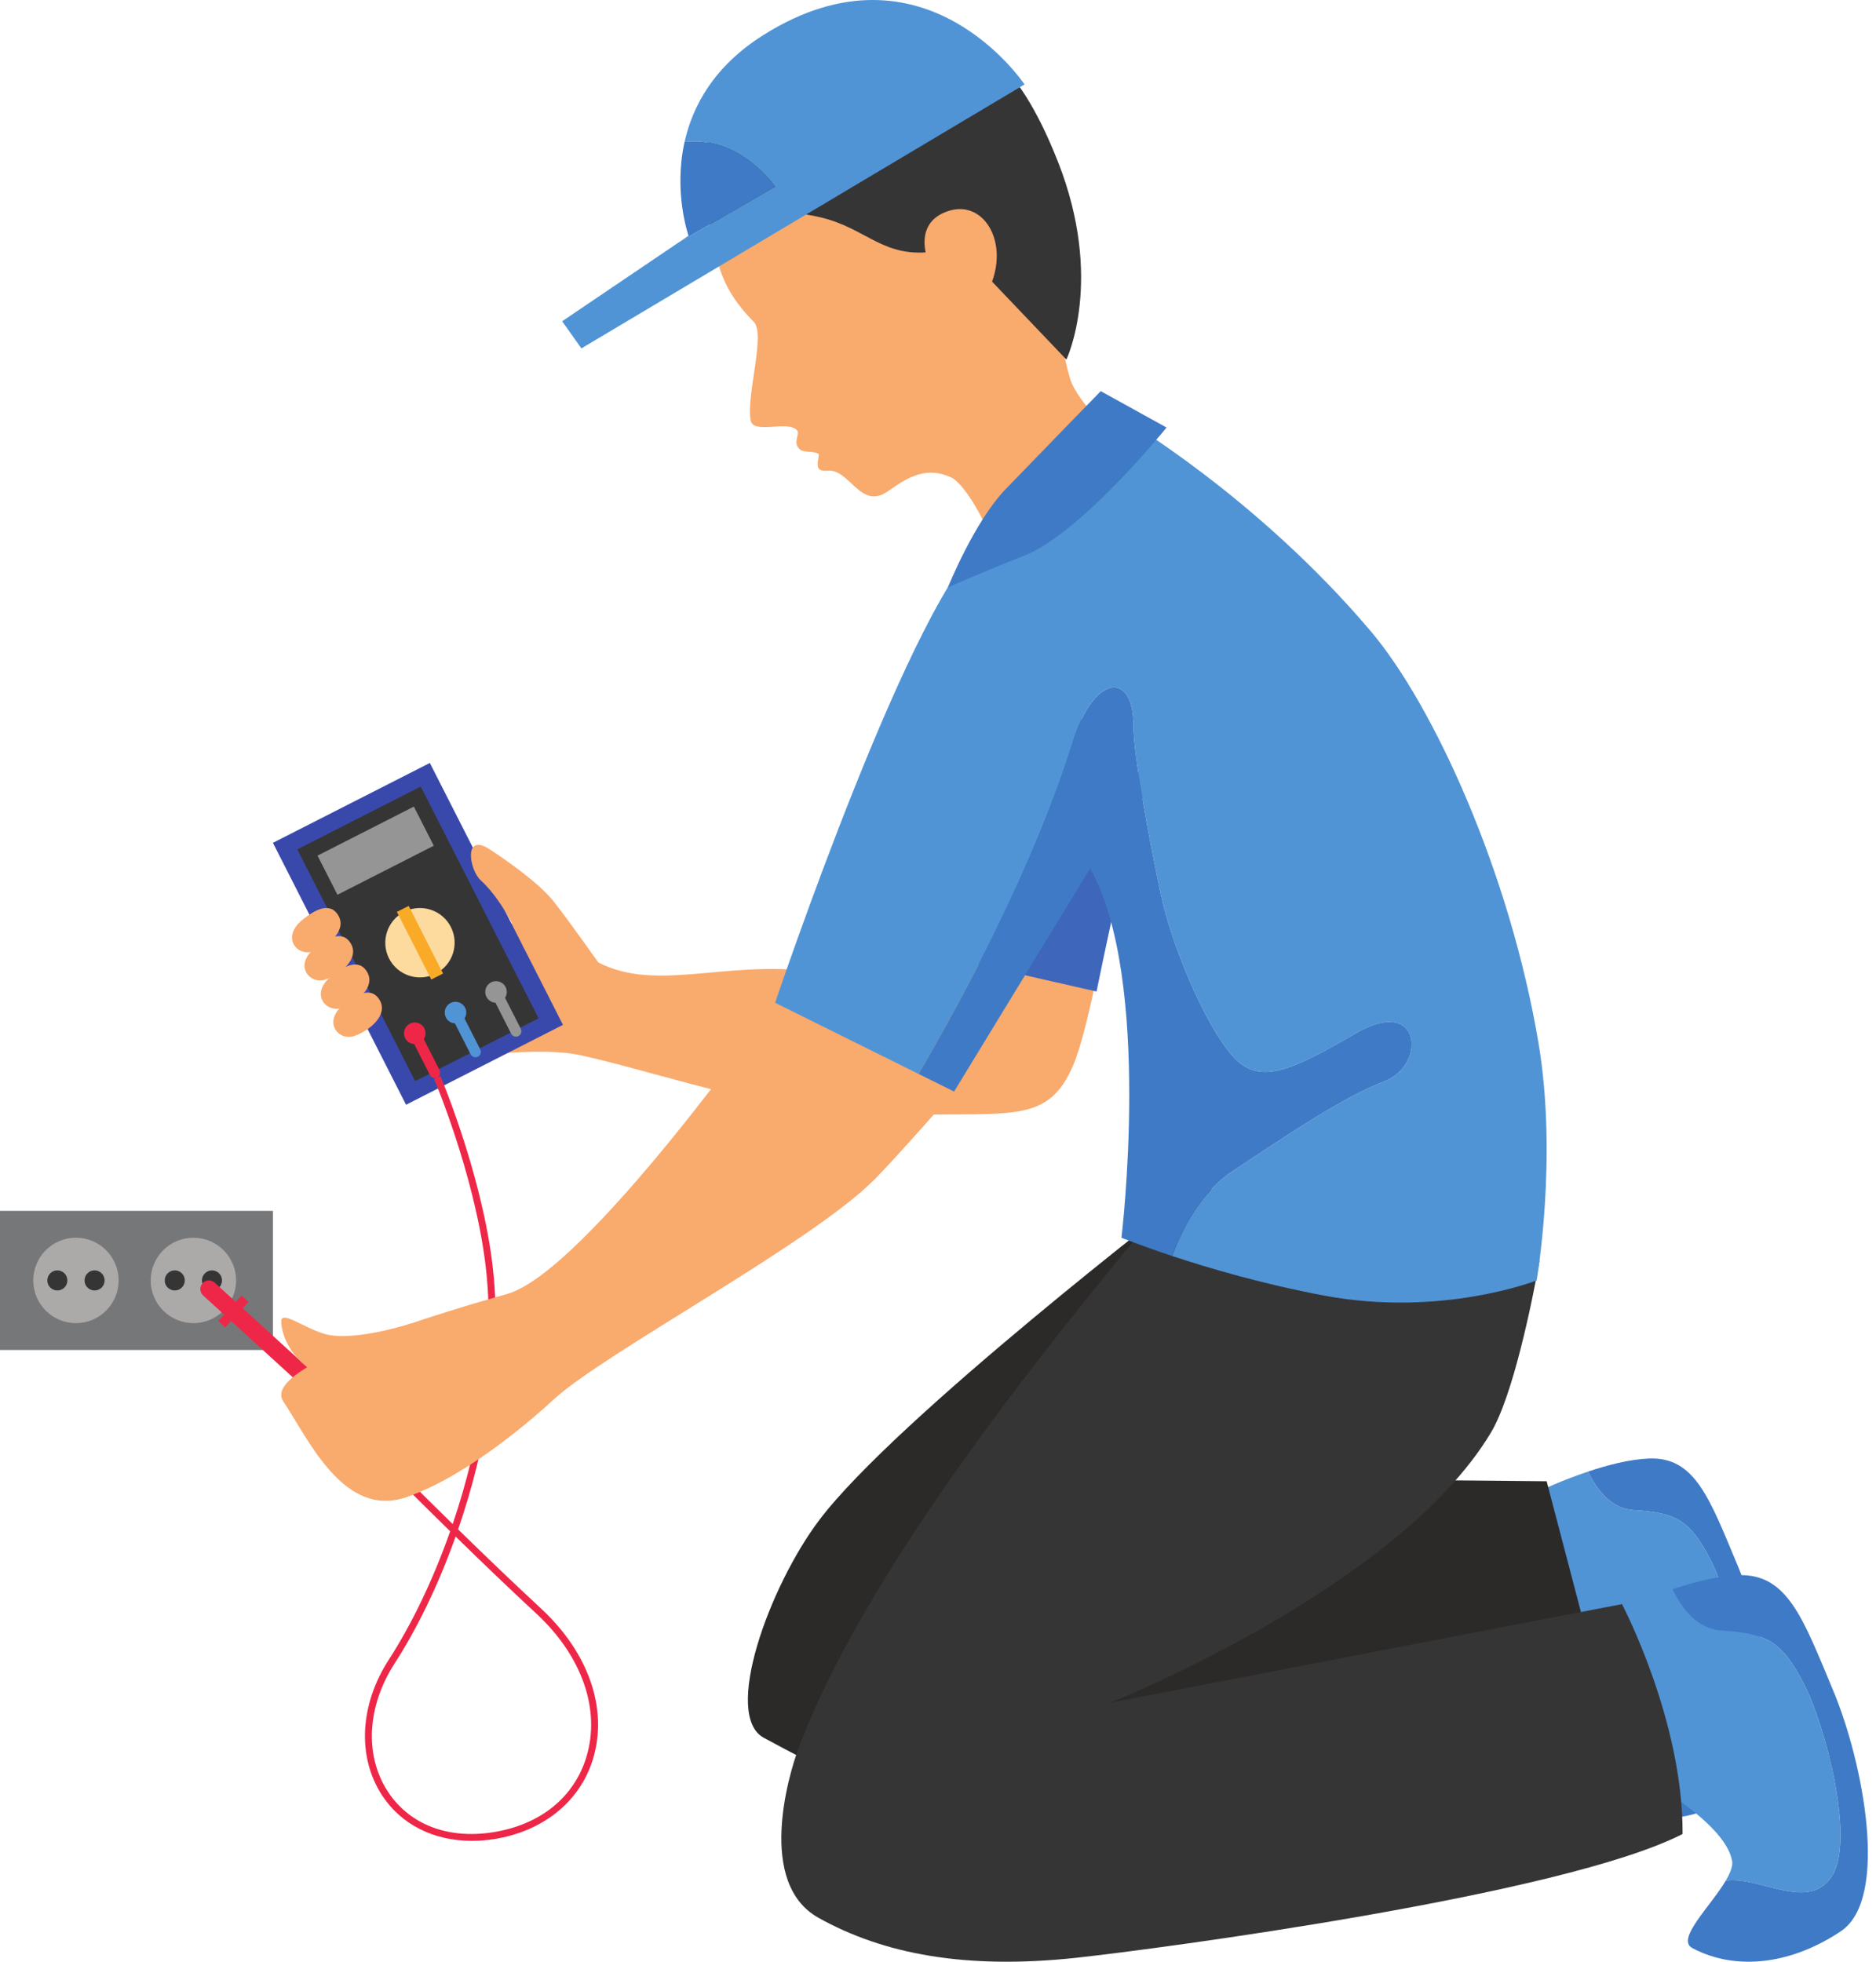 <?xml version="1.0" encoding="UTF-8"?> <svg xmlns="http://www.w3.org/2000/svg" width="88" height="92" viewBox="0 0 88 92" fill="none"> <path d="M-0 63.311H12.803V56.787H-0V63.311Z" fill="#767779"></path> <path d="M7.069 60.049C7.069 61.156 7.966 62.052 9.072 62.052C10.178 62.052 11.074 61.156 11.074 60.049C11.074 58.942 10.178 58.046 9.072 58.046C7.966 58.046 7.069 58.942 7.069 60.049Z" fill="#ABAAA9"></path> <path d="M1.56 60.049C1.56 61.156 2.456 62.052 3.562 62.052C4.668 62.052 5.564 61.156 5.564 60.049C5.564 58.942 4.668 58.046 3.562 58.046C2.456 58.046 1.56 58.942 1.56 60.049Z" fill="#ABAAA9"></path> <path d="M9.473 60.049C9.473 60.309 9.684 60.52 9.944 60.52C10.204 60.52 10.415 60.309 10.415 60.049C10.415 59.789 10.204 59.578 9.944 59.578C9.684 59.578 9.473 59.789 9.473 60.049Z" fill="#363536"></path> <path d="M7.727 60.049C7.727 60.309 7.938 60.52 8.198 60.52C8.458 60.52 8.669 60.309 8.669 60.049C8.669 59.789 8.458 59.578 8.198 59.578C7.938 59.578 7.727 59.789 7.727 60.049Z" fill="#363536"></path> <path d="M3.965 60.049C3.965 60.309 4.176 60.52 4.436 60.52C4.696 60.52 4.907 60.309 4.907 60.049C4.907 59.789 4.696 59.578 4.436 59.578C4.176 59.578 3.965 59.789 3.965 60.049Z" fill="#363536"></path> <path d="M2.219 60.049C2.219 60.309 2.43 60.52 2.69 60.52C2.95 60.52 3.161 60.309 3.161 60.049C3.161 59.789 2.95 59.578 2.69 59.578C2.43 59.578 2.219 59.789 2.219 60.049Z" fill="#363536"></path> <path d="M14.791 65.01C14.942 64.846 14.929 64.589 14.765 64.438L10.072 60.154C9.907 60.004 9.65 60.016 9.501 60.181C9.35 60.345 9.363 60.602 9.526 60.752L14.219 65.036C14.384 65.187 14.642 65.175 14.791 65.01Z" fill="#EE2748"></path> <path d="M10.243 61.952L11.33 60.759L11.656 61.057L10.569 62.249L10.243 61.952" fill="#EE2748"></path> <path d="M72.856 77.053L72.257 69.904C72.257 69.904 73.246 69.43 74.495 69.013C74.884 69.832 75.553 70.758 76.652 70.82C78.637 70.935 79.289 71.312 80.237 73.149C81.185 74.987 82.485 79.976 81.464 81.558C80.441 83.142 78.311 81.541 76.826 81.755C76.824 81.757 76.822 81.757 76.819 81.758C77.013 81.43 77.14 81.127 77.099 80.893C76.791 79.117 72.856 77.053 72.856 77.053" fill="#5094D6"></path> <path d="M81.464 81.558C82.486 79.976 81.186 74.987 80.237 73.148C79.289 71.312 78.637 70.935 76.652 70.82C75.553 70.758 74.884 69.832 74.495 69.013C75.397 68.711 76.43 68.439 77.342 68.401C79.516 68.309 80.194 70.279 81.516 73.433C82.837 76.589 83.981 82.534 81.862 83.961C79.745 85.386 77.304 85.738 75.358 84.701C74.631 84.313 76.162 82.87 76.819 81.757C76.822 81.756 76.825 81.756 76.826 81.755C78.311 81.541 80.442 83.142 81.464 81.558" fill="#3F7AC6"></path> <path d="M76.698 83.155L76.054 75.485C76.054 75.485 77.117 74.977 78.456 74.53C78.874 75.408 79.592 76.401 80.77 76.468C82.9 76.591 83.599 76.996 84.615 78.965C85.632 80.937 87.029 86.29 85.931 87.987C84.835 89.686 82.551 87.969 80.958 88.198C80.955 88.198 80.953 88.2 80.95 88.201C81.156 87.849 81.294 87.525 81.25 87.273C80.919 85.369 76.698 83.155 76.698 83.155" fill="#5094D6"></path> <path d="M85.932 87.987C87.029 86.29 85.633 80.938 84.616 78.966C83.599 76.996 82.901 76.591 80.771 76.468C79.593 76.401 78.875 75.408 78.457 74.53C79.425 74.207 80.532 73.915 81.511 73.873C83.844 73.774 84.57 75.888 85.988 79.272C87.406 82.656 88.632 89.035 86.36 90.564C84.088 92.093 81.471 92.471 79.383 91.359C78.603 90.942 80.247 89.396 80.951 88.201C80.953 88.2 80.956 88.198 80.959 88.198C82.552 87.969 84.836 89.686 85.932 87.987" fill="#3F7AC6"></path> <path d="M33.479 11.431C33.222 9.893 33.295 9.062 34.299 7.397C35.303 5.732 40.548 2.174 44.357 3.279C48.168 4.385 49.016 9.205 49.228 10.889C49.47 12.799 49.477 15.298 50.199 17.765C50.525 18.883 52.567 20.793 53.16 21.253C53.163 21.254 53.164 21.254 53.167 21.257C52.646 23.128 50.806 24.599 49.21 25.509C48.305 26.025 47.456 26.305 46.607 26.466C46.653 26.278 46.681 26.088 46.666 25.893C46.611 25.203 45.379 22.731 44.597 22.38C43.488 21.88 42.644 22.328 41.664 23.03C40.364 23.961 39.86 21.973 38.826 22.075C38.152 22.141 38.396 21.667 38.41 21.3C38.221 21.139 37.724 21.233 37.55 21.097C37.128 20.764 37.559 20.373 37.388 20.181C36.957 19.694 35.338 20.389 35.213 19.715C34.996 18.546 35.925 15.665 35.358 15.092C34.212 13.934 33.725 12.891 33.479 11.431" fill="#F9AA6D"></path> <path d="M33.412 10.972C33.412 10.972 34.994 9.38 38.473 10.189C40.696 10.707 41.417 12.162 43.907 11.786C46.05 11.461 46.314 12.974 46.314 12.974L50.023 16.864C50.023 16.864 51.811 13.13 49.629 7.59C47.529 2.26 45.676 2.335 45.676 2.335C45.676 2.335 41.886 1.409 36.46 4.356C33.405 6.016 32.014 7.874 32.014 7.874C32.014 7.874 33.082 9.293 33.412 10.972" fill="#363536"></path> <path d="M43.513 12.159C43.513 12.159 42.805 10.412 44.523 9.884C46.242 9.357 47.465 11.58 46.295 13.74C45.128 15.899 43.513 12.159 43.513 12.159Z" fill="#F9AA6D"></path> <path d="M52.054 42.582C52.054 42.582 48.417 43.676 43.524 44.699C42.102 44.996 40.261 45.839 38.202 45.568C33.873 44.998 30.612 46.652 27.79 44.986C25.774 43.795 17.028 40.667 17.028 40.667C17.028 40.667 17.635 47.746 21.366 49.333C22.159 49.671 25.218 49.04 27.262 49.493C31.302 50.388 36.767 52.466 42.454 52.296C47.424 52.148 49.145 52.727 50.333 49.981C51.107 48.191 52.054 42.582 52.054 42.582" fill="#F9AA6D"></path> <path d="M19.047 51.81L26.408 48.063L20.163 35.781L12.802 39.527L19.047 51.81" fill="#3949AB"></path> <path d="M19.474 50.705L25.266 47.757L19.737 36.886L13.945 39.833L19.474 50.705" fill="#363536"></path> <path d="M15.829 41.962L20.348 39.662L19.414 37.827L14.895 40.127L15.829 41.962Z" fill="#959595"></path> <path d="M18.249 44.949C18.657 45.749 19.636 46.068 20.437 45.662C21.237 45.254 21.556 44.274 21.149 43.473C20.742 42.673 19.762 42.354 18.962 42.76C18.162 43.169 17.843 44.148 18.249 44.949Z" fill="#FDDB9F"></path> <path d="M20.23 45.938L20.784 45.656L19.171 42.485L18.617 42.766L20.23 45.938Z" fill="#F9AB28"></path> <path d="M22.816 46.75C22.943 46.999 23.247 47.099 23.497 46.971C23.746 46.844 23.845 46.54 23.718 46.29C23.592 46.041 23.286 45.942 23.038 46.069C22.788 46.195 22.689 46.501 22.816 46.75Z" fill="#959595"></path> <path d="M20.915 47.717C21.041 47.967 21.346 48.066 21.596 47.939C21.846 47.812 21.945 47.507 21.817 47.259C21.691 47.009 21.386 46.91 21.136 47.036C20.888 47.164 20.789 47.469 20.915 47.717" fill="#5094D6"></path> <path d="M19.006 48.688C19.132 48.938 19.437 49.037 19.687 48.911C19.935 48.785 20.034 48.478 19.908 48.23C19.782 47.98 19.477 47.881 19.227 48.008C18.979 48.136 18.878 48.44 19.006 48.688" fill="#EE2748"></path> <path d="M22.418 49.556C22.542 49.493 22.591 49.339 22.528 49.216L21.706 47.599C21.643 47.474 21.491 47.425 21.366 47.487C21.242 47.55 21.192 47.704 21.255 47.828L22.077 49.445C22.14 49.569 22.294 49.619 22.418 49.556" fill="#5094D6"></path> <path d="M20.509 50.528C20.632 50.464 20.682 50.31 20.619 50.187L19.797 48.57C19.734 48.446 19.581 48.397 19.457 48.46C19.332 48.523 19.283 48.675 19.346 48.8L20.168 50.417C20.231 50.541 20.385 50.591 20.509 50.528Z" fill="#EE2748"></path> <path d="M24.318 48.587C24.442 48.526 24.492 48.372 24.429 48.247L23.607 46.63C23.544 46.507 23.39 46.457 23.267 46.519C23.142 46.583 23.093 46.737 23.156 46.86L23.978 48.477C24.041 48.602 24.193 48.651 24.318 48.587Z" fill="#959595"></path> <path d="M28.236 45.379C28.236 45.379 26.672 43.156 25.962 42.265C25.251 41.374 23.628 40.258 22.949 39.818C21.738 39.032 22.006 40.794 22.555 41.289C23.74 42.365 24.581 44.471 24.581 44.471L28.236 45.379Z" fill="#F9AA6D"></path> <path d="M14.19 43.135C14.713 42.711 15.467 42.244 15.873 42.937C16.278 43.632 15.411 44.372 14.675 44.62C13.938 44.866 13.171 43.959 14.19 43.135" fill="#F9AA6D"></path> <path d="M14.777 44.453C15.3 44.029 16.055 43.562 16.46 44.256C16.866 44.949 15.998 45.691 15.263 45.938C14.526 46.185 13.759 45.277 14.777 44.453Z" fill="#F9AA6D"></path> <path d="M15.54 45.782C16.064 45.359 16.817 44.893 17.223 45.586C17.63 46.278 16.762 47.022 16.025 47.267C15.29 47.514 14.523 46.606 15.54 45.782Z" fill="#F9AA6D"></path> <path d="M16.127 47.102C16.651 46.678 17.404 46.211 17.81 46.903C18.217 47.597 17.348 48.339 16.612 48.586C15.877 48.833 15.11 47.925 16.127 47.102Z" fill="#F9AA6D"></path> <path d="M53.998 36.804C53.448 36.438 51.438 46.501 51.438 46.501L43.524 44.699L45.206 28.531L53.998 36.804" fill="#3E66BA"></path> <path d="M38.419 71.302C42.008 66.531 55.692 56.026 55.692 56.026V57.671L59.06 69.342L72.551 69.467L75.061 79.036C75.061 79.036 53.989 84.63 46.971 84.264C39.951 83.897 38.689 83.024 35.834 81.501C33.884 80.459 36.079 74.41 38.419 71.302" fill="#2C2A29"></path> <path d="M21.372 72.062C22.613 73.274 23.921 74.528 25.156 75.672C27.306 77.664 28.184 80.183 27.503 82.409C26.924 84.306 25.321 85.589 23.105 85.931C20.985 86.257 19.19 85.556 18.183 84.004C17.089 82.311 17.217 80.011 18.518 78C19.548 76.408 20.555 74.357 21.372 72.062V72.062ZM22.135 86.332C22.467 86.332 22.807 86.306 23.155 86.253C25.463 85.895 27.206 84.494 27.813 82.504C28.533 80.156 27.621 77.512 25.377 75.434C24.107 74.258 22.761 72.966 21.49 71.725C22.828 67.845 23.615 63.315 23.082 59.158C22.534 54.889 20.677 50.507 20.658 50.463L20.36 50.592C20.378 50.635 22.218 54.975 22.759 59.2C23.279 63.256 22.527 67.671 21.235 71.474C18.275 68.578 15.79 66.024 15.755 65.987L15.522 66.214C15.558 66.251 18.107 68.87 21.117 71.814C20.299 74.138 19.285 76.217 18.245 77.823C16.873 79.943 16.746 82.378 17.912 84.181C18.808 85.564 20.342 86.332 22.135 86.332" fill="#EE2748"></path> <path d="M44.754 51.191C44.754 51.191 42.059 54.272 41.016 55.32C38.011 58.338 28.317 63.46 25.962 65.641C25.155 66.386 21.976 69.22 19.049 70.217C16.122 71.216 14.473 67.497 13.289 65.722C12.153 64.015 21.323 61.385 23.792 60.682C27.505 59.626 36.359 47.027 36.359 47.027L44.754 51.191" fill="#F9AA6D"></path> <path d="M37.444 82.029C40.861 72.85 50.79 61.031 55.896 54.948C59.061 58.246 65.901 59.127 72.216 59.127C71.875 61.039 70.974 65.457 69.937 67.185C65.546 74.507 52.054 79.861 52.054 79.861L76.084 75.229C76.084 75.229 78.957 80.674 78.927 86.01C73.322 88.883 54.34 91.397 50.495 91.814C45.297 92.376 41.44 91.641 38.392 89.939C35.483 88.313 36.998 83.225 37.444 82.029" fill="#363536"></path> <path d="M57.789 54.948C60.404 53.207 63.004 51.453 64.954 50.704C66.904 49.956 66.687 46.691 63.654 48.433C60.621 50.173 59.071 50.98 57.789 49.493C56.506 48.005 54.97 44.374 54.456 41.962C53.941 39.55 53.166 35.443 53.166 34.028C53.166 31.428 51.302 31.651 50.332 34.759C48.493 40.661 45.134 46.868 43.09 50.365L36.36 47.027C36.36 47.027 42.923 27.53 46.3 25.259C46.757 24.953 52.616 19.584 52.616 19.584C52.616 19.584 58.938 23.265 64.304 29.607C67.253 33.094 70.829 40.941 72.169 48.919C73.077 54.324 72.081 60.049 72.081 60.049C72.081 60.049 67.635 61.795 62.111 60.759C59.247 60.222 56.717 59.477 54.986 58.904C55.47 57.596 56.337 55.913 57.789 54.948" fill="#5094D6"></path> <path d="M51.137 40.727L44.755 51.191L43.09 50.365C45.134 46.867 48.494 40.661 50.333 34.759C51.302 31.651 53.167 31.428 53.167 34.028C53.167 35.443 53.941 39.55 54.457 41.962C54.971 44.374 56.506 48.005 57.789 49.493C59.072 50.98 60.622 50.173 63.654 48.432C66.688 46.691 66.905 49.956 64.954 50.704C63.005 51.453 60.405 53.207 57.789 54.948C56.337 55.913 55.471 57.596 54.987 58.904C53.506 58.412 52.606 58.046 52.606 58.046C52.606 58.046 54.07 45.923 51.137 40.727Z" fill="#3F7AC6"></path> <path d="M31.805 11.39L36.36 8.755C36.36 8.755 34.72 6.355 32.113 6.656C32.489 4.969 33.486 3.101 35.827 1.632C43.369 -3.099 48.059 3.96 48.059 3.96L27.273 16.338L26.369 15.067L31.805 11.39Z" fill="#5094D6"></path> <path d="M36.359 8.755L31.804 11.39L32.299 11.057C32.299 11.057 31.582 9.038 32.112 6.655C34.719 6.355 36.359 8.755 36.359 8.755" fill="#3F7AC6"></path> <path d="M51.634 18.344L54.721 20.05C54.721 20.05 50.74 24.983 48.06 26.052C45.378 27.12 44.462 27.551 44.462 27.551C44.462 27.551 45.704 24.463 47.166 22.947C48.627 21.432 51.634 18.344 51.634 18.344Z" fill="#3F7AC6"></path> <path d="M19.318 62.056C19.318 62.056 16.563 62.959 15.214 62.555C14.229 62.26 13.205 61.45 13.193 61.96C13.182 62.47 13.567 63.717 14.837 64.367C16.107 65.016 19.318 62.056 19.318 62.056" fill="#F9AA6D"></path> </svg> 